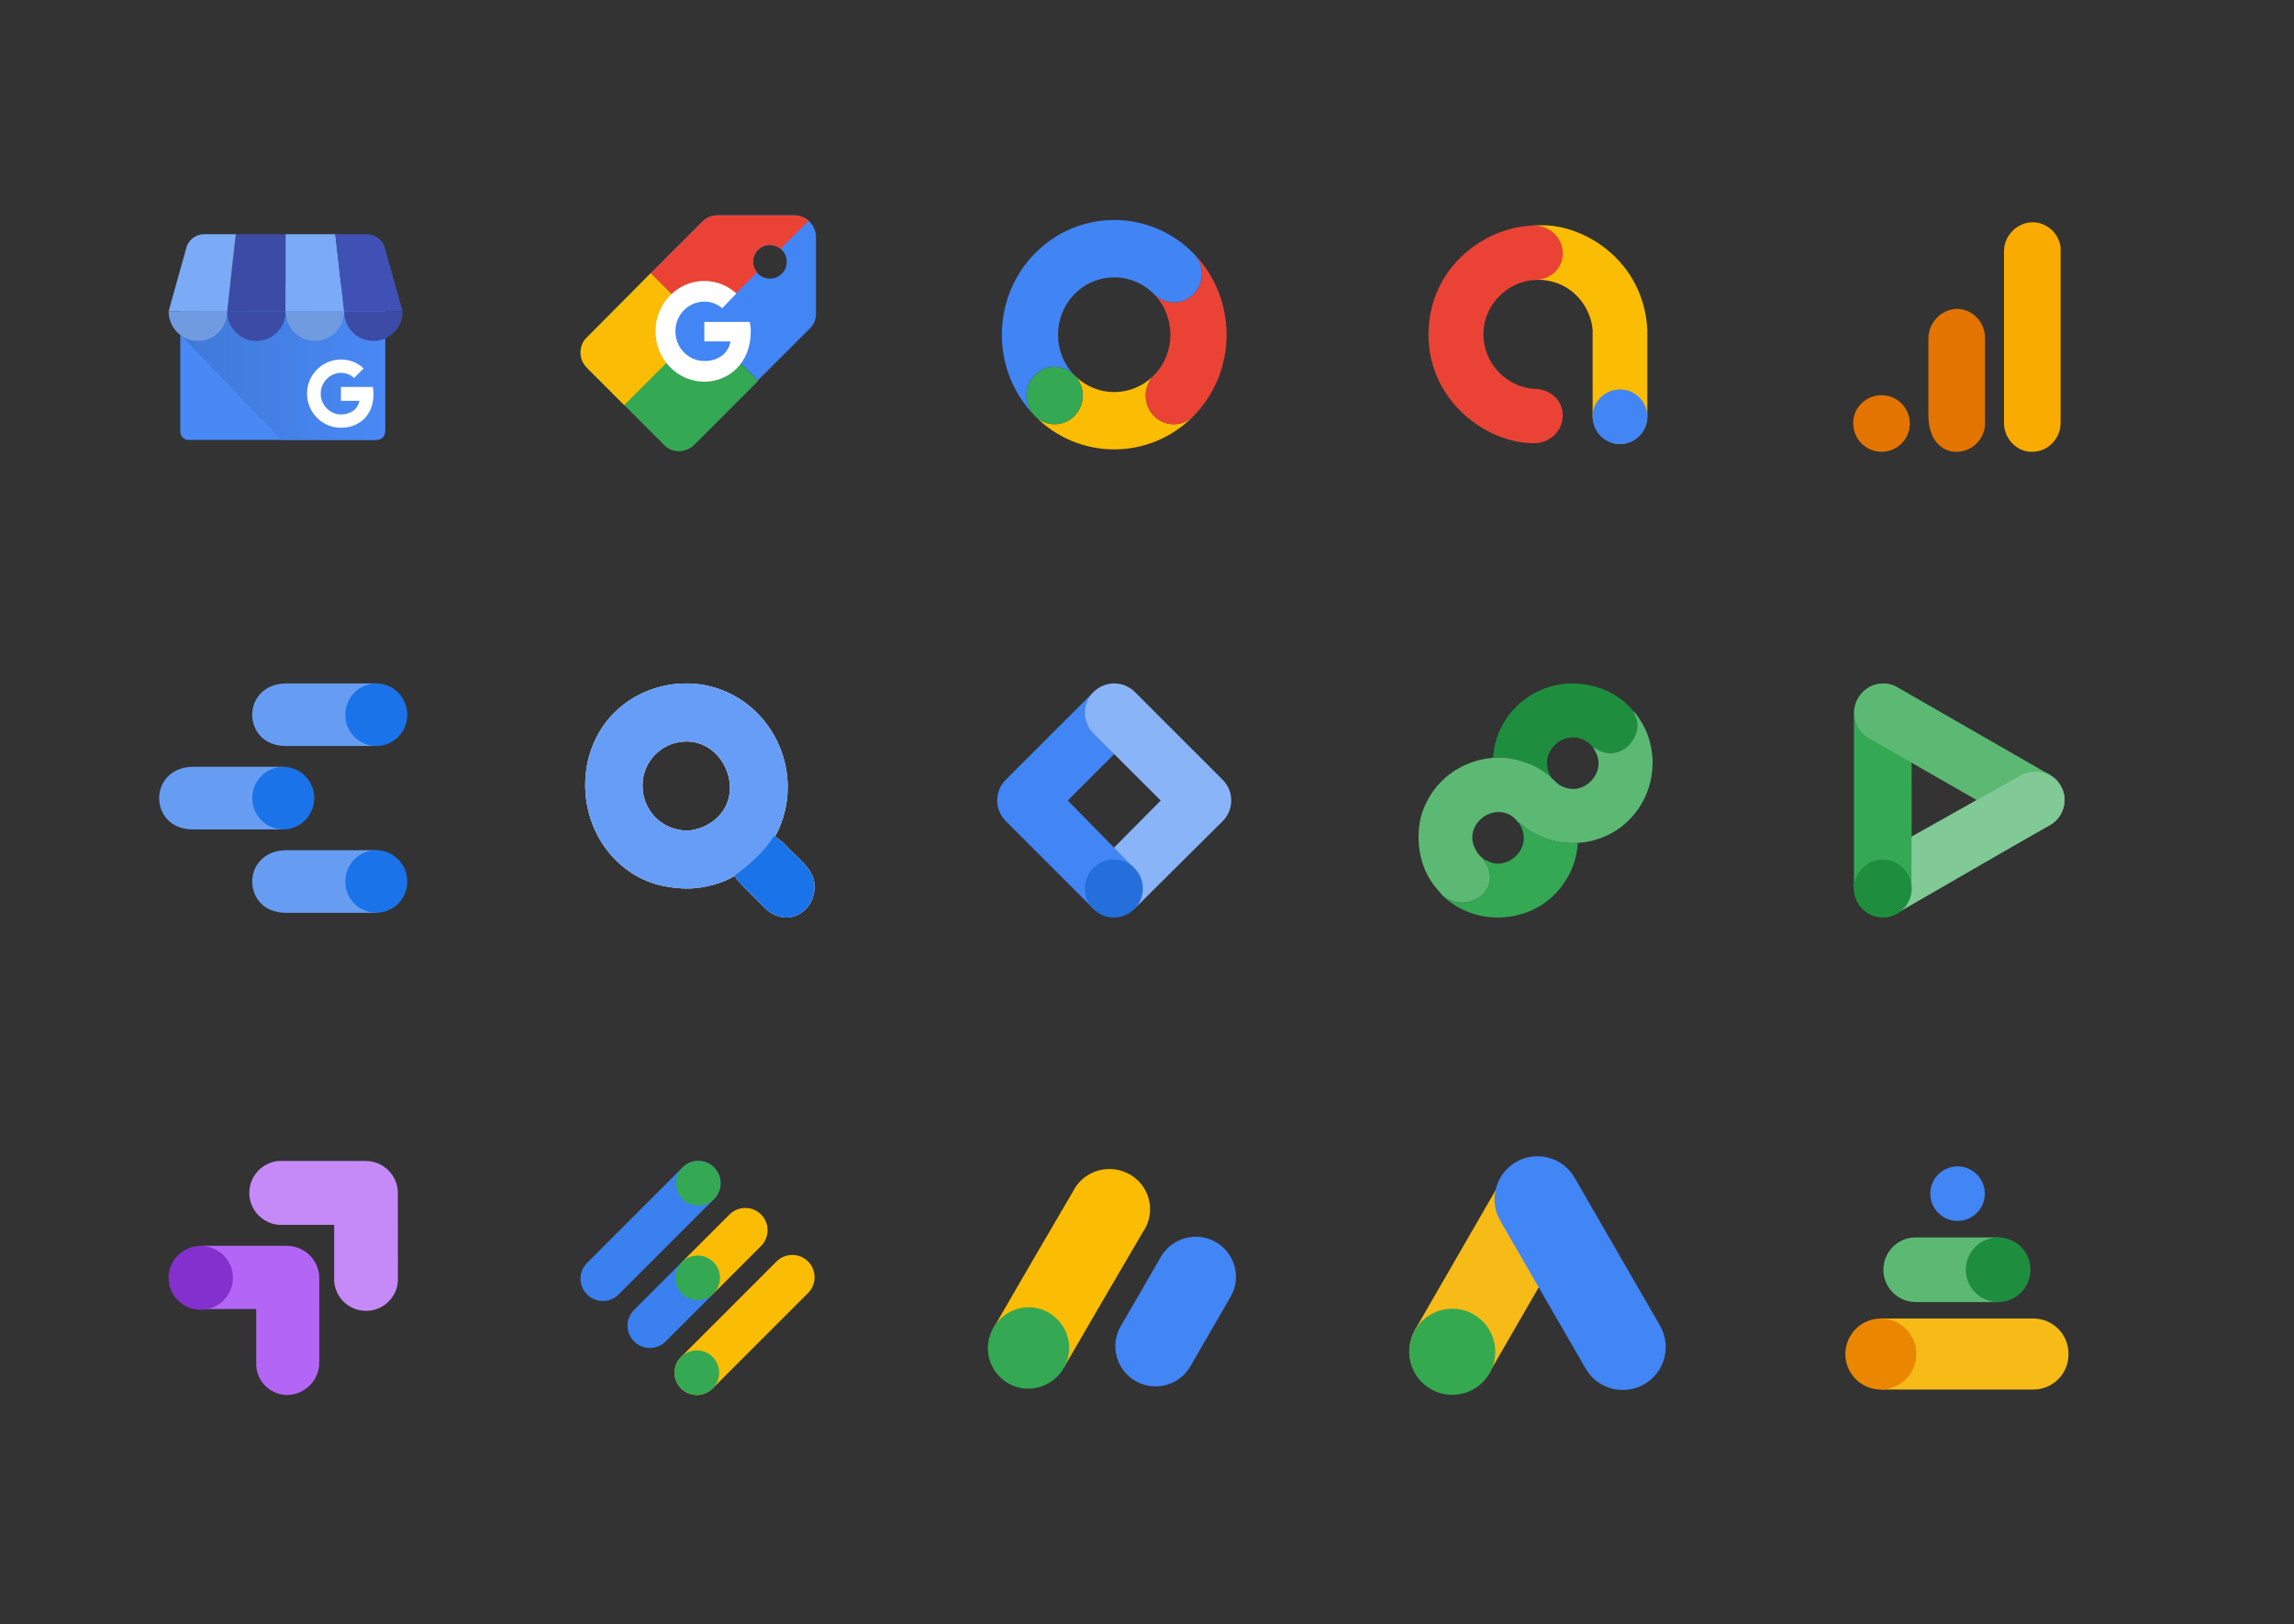 <?xml version="1.0" encoding="UTF-8"?>
<svg xmlns="http://www.w3.org/2000/svg" width="490" height="347" viewBox="0 0 490 347" fill="none">
  <rect x="0" y="0" width="490" height="347" fill="#333333" stroke="none"/>
  <path d="M305.64 296.509C301.244 293.985 299.779 288.368 302.303 283.972L320.538 252.385C323.062 247.989 328.679 246.524 333.075 249.048C337.471 251.571 338.936 257.189 336.413 261.585L318.177 293.171C315.572 297.567 310.036 299.032 305.64 296.509V296.509Z" fill="#F7BB17"></path>
  <path d="M310.199 297.962C315.28 297.962 319.398 293.843 319.398 288.763C319.398 283.682 315.28 279.563 310.199 279.563C305.119 279.563 301 283.682 301 288.763C301 293.843 305.119 297.962 310.199 297.962Z" fill="#35A950"></path>
  <path d="M323.794 248.233C328.191 245.71 333.808 247.175 336.331 251.571L354.567 283.157C357.091 287.554 355.625 293.171 351.229 295.694C346.833 298.218 341.216 296.753 338.692 292.357L320.457 260.77C317.933 256.374 319.48 250.757 323.794 248.233V248.233Z" fill="#4285F4"></path>
  <path d="M164.457 59.513C166.459 59.513 168.044 57.928 168.044 55.926C168.044 53.925 166.459 52.34 164.457 52.34C162.455 52.34 160.87 53.925 160.87 55.926C160.87 57.928 162.455 59.513 164.457 59.513V59.513ZM139.015 58.346L150.026 47.335C150.86 46.501 152.028 46 153.279 46H169.629C172.215 46 174.3 48.085 174.3 50.671V67.021C174.3 68.272 173.799 69.44 172.882 70.274L161.871 81.285L139.015 58.346V58.346Z" fill="#4285F4"></path>
  <path d="M161.954 81.369L148.358 94.966C147.523 95.8 146.356 96.384 145.021 96.384C143.686 96.384 142.602 95.883 141.768 94.966L125.418 78.616C124.584 77.782 124 76.614 124 75.363C124 74.028 124.501 72.86 125.418 72.026L139.015 58.346L161.954 81.369V81.369Z" fill="#34A853"></path>
  <path d="M133.343 86.54L125.418 78.616C124.584 77.782 124 76.614 124 75.363C124 74.028 124.501 72.86 125.418 72.026L139.015 58.346L150.276 69.607L133.343 86.54V86.54Z" fill="#FBBC05"></path>
  <path d="M172.715 47.168C171.881 46.417 170.797 46 169.629 46H153.279C152.028 46 150.86 46.501 150.026 47.335L139.015 58.346L150.276 69.607L161.704 58.179C161.204 57.511 160.87 56.761 160.87 55.926C160.87 53.925 162.455 52.34 164.457 52.34C165.291 52.34 166.125 52.59 166.709 53.174L172.715 47.168V47.168Z" fill="#EA4335"></path>
  <path d="M150.193 78.282C154.247 78.282 157.533 74.995 157.533 70.941C157.533 66.887 154.247 63.601 150.193 63.601C146.139 63.601 142.852 66.887 142.852 70.941C142.852 74.995 146.139 78.282 150.193 78.282Z" fill="#4285F4"></path>
  <path d="M160.119 68.772H150.443V72.943H156.032C155.531 75.612 153.362 77.114 150.443 77.114C147.023 77.114 144.27 74.278 144.27 70.774C144.27 67.271 147.023 64.435 150.443 64.435C151.944 64.435 153.196 64.935 154.28 65.853L157.283 62.683C155.448 61.015 153.029 60.014 150.443 60.014C144.687 60.014 140.016 64.852 140.016 70.774C140.016 76.697 144.687 81.535 150.443 81.535C155.615 81.535 160.369 77.615 160.369 70.774C160.369 70.107 160.286 69.356 160.119 68.772V68.772Z" fill="white"></path>
  <g clip-path="url(#clip0_1365_1202)">
    <path d="M80.529 61.032H40.245C39.288 61.032 38.512 61.813 38.512 62.777V92.225C38.512 93.189 39.288 93.97 40.245 93.97H80.529C81.486 93.97 82.262 93.189 82.262 92.225V62.777C82.262 61.813 81.486 61.032 80.529 61.032Z" fill="#4989F5"></path>
    <path d="M80.023 60.785H40.702C39.484 60.785 38.536 70.277 38.536 71.503L60.069 93.971H80.023C81.245 93.967 82.234 92.971 82.238 91.741V63.015C82.234 61.785 81.245 60.788 80.023 60.785V60.785Z" fill="url(#paint0_linear_1365_1202)"></path>
    <path d="M48.502 66.549H61.002V50.03H50.373L48.502 66.549Z" fill="#3C4BA6"></path>
    <path d="M73.501 66.549H61.002V50.03H71.63L73.501 66.549ZM82.262 53.162L82.277 53.218C82.274 53.198 82.266 53.18 82.262 53.162Z" fill="#7BABF7"></path>
    <path d="M82.277 53.217L82.262 53.161C81.865 51.333 80.259 50.031 78.402 50.029H71.63L73.5 66.548H86L82.277 53.217Z" fill="#3F51B5"></path>
    <path d="M39.741 53.161L39.726 53.217C39.729 53.198 39.737 53.179 39.741 53.161Z" fill="#7BABF7"></path>
    <path d="M39.725 53.217L39.741 53.161C40.137 51.333 41.743 50.031 43.601 50.029H50.373L48.5 66.548H36L39.725 53.217Z" fill="#7BABF7"></path>
    <path fill-rule="evenodd" clip-rule="evenodd" d="M48.523 66.544C48.523 70.017 45.726 72.833 42.276 72.833C38.826 72.833 36.03 70.017 36.03 66.544H48.523Z" fill="#709BE0"></path>
    <path fill-rule="evenodd" clip-rule="evenodd" d="M61.016 66.544C61.016 70.017 58.219 72.833 54.769 72.833C51.319 72.833 48.523 70.017 48.523 66.544H61.016Z" fill="#3C4BA6"></path>
    <path fill-rule="evenodd" clip-rule="evenodd" d="M73.508 66.544C73.508 70.017 70.712 72.833 67.262 72.833C63.812 72.833 61.016 70.017 61.016 66.544H73.508Z" fill="#709BE0"></path>
    <path fill-rule="evenodd" clip-rule="evenodd" d="M86 66.544C86 70.017 83.203 72.833 79.754 72.833C76.304 72.833 73.507 70.017 73.507 66.544H86Z" fill="#3C4BA6"></path>
    <path d="M79.754 83.583C79.732 83.284 79.695 83.01 79.643 82.661H72.829C72.829 83.621 72.829 84.668 72.825 85.628H76.772C76.689 86.075 76.518 86.501 76.27 86.882C76.022 87.263 75.702 87.591 75.328 87.846C75.328 87.846 75.328 87.83 75.325 87.829C74.841 88.149 74.297 88.363 73.727 88.457C73.155 88.562 72.569 88.56 71.998 88.45C71.418 88.329 70.87 88.089 70.386 87.746C69.672 87.236 69.121 86.527 68.801 85.707C68.776 85.643 68.754 85.579 68.731 85.513V85.506L68.737 85.501C68.426 84.584 68.425 83.588 68.734 82.67C68.952 82.026 69.31 81.439 69.783 80.953C70.891 79.798 72.547 79.364 74.074 79.827C74.66 80.008 75.195 80.325 75.636 80.753L76.968 79.412C77.203 79.173 77.446 78.942 77.672 78.695C76.997 78.06 76.204 77.566 75.34 77.24C73.766 76.666 72.044 76.65 70.46 77.197C70.405 77.216 70.35 77.236 70.296 77.256C68.588 77.903 67.182 79.171 66.357 80.811C66.066 81.391 65.854 82.008 65.727 82.645C64.972 86.42 67.26 90.135 70.953 91.134C72.16 91.459 73.443 91.451 74.66 91.173C75.765 90.922 76.787 90.387 77.627 89.621C78.503 88.809 79.131 87.728 79.46 86.58C79.735 85.607 79.834 84.592 79.754 83.583Z" fill="white"></path>
  </g>
  <path d="M440.149 90.363C440.149 93.699 437.439 96.513 434.104 96.513H433.374C430.248 96.096 427.955 93.282 428.059 90.155V53.885C427.955 50.758 430.248 48.049 433.374 47.528C436.709 47.111 439.732 49.508 440.149 52.843V90.363Z" fill="#F9AB00"></path>
  <path d="M401.899 84.422C405.234 84.422 407.944 87.132 407.944 90.467C407.944 93.802 405.234 96.512 401.899 96.512C398.564 96.512 395.854 93.802 395.854 90.467C395.75 87.132 398.564 84.422 401.899 84.422V84.422ZM417.845 65.975C414.51 66.183 411.904 68.997 411.904 72.332V88.695C411.904 93.073 413.885 95.782 416.699 96.408C420.034 97.033 423.16 94.949 423.89 91.614C423.994 91.197 423.994 90.78 423.994 90.363V72.124C423.994 68.789 421.284 65.975 417.949 65.975H417.845Z" fill="#E37400"></path>
  <g clip-path="url(#clip1_1365_1202)">
    <path d="M246.489 88.832C244.146 86.44 244.146 82.559 246.489 80.165C241.8 84.951 234.2 84.951 229.511 80.165C231.854 82.557 231.854 86.438 229.511 88.832C227.168 91.224 223.366 91.224 221.021 88.832C230.383 98.389 245.616 98.389 254.979 88.832C252.633 91.224 248.832 91.224 246.489 88.832Z" fill="#FBBC04"></path>
    <path d="M254.978 54.167C245.616 44.61 230.383 44.61 221.021 54.167C211.659 63.724 211.659 79.275 221.021 88.832C218.678 86.44 218.678 82.559 221.021 80.165C223.364 77.773 227.165 77.773 229.511 80.165C224.822 75.379 224.822 67.62 229.511 62.834C234.199 58.048 241.8 58.048 246.489 62.834C248.832 65.226 252.633 65.226 254.978 62.834C257.322 60.44 257.322 56.561 254.978 54.167Z" fill="#4184F3"></path>
    <path d="M225.265 90.626C228.581 90.626 231.268 87.882 231.268 84.498C231.268 81.113 228.581 78.369 225.265 78.369C221.949 78.369 219.262 81.113 219.262 84.498C219.262 87.882 221.949 90.626 225.265 90.626Z" fill="#34A853"></path>
    <path d="M254.979 54.168C257.322 56.56 257.322 60.441 254.979 62.835C252.635 65.227 248.834 65.227 246.489 62.835C251.177 67.621 251.177 75.38 246.489 80.166C244.146 82.558 244.146 86.439 246.489 88.833C248.832 91.225 252.633 91.225 254.979 88.833C264.339 79.276 264.339 63.725 254.979 54.168Z" fill="#EA4335"></path>
  </g>
  <g clip-path="url(#clip2_1365_1202)">
    <path fill-rule="evenodd" clip-rule="evenodd" d="M244.5 262.593C246.898 258.489 245.474 253.243 241.321 250.873C237.165 248.506 231.854 249.909 229.456 254.013C229.351 254.197 229.251 254.384 229.158 254.575L221.053 268.442C220.873 268.718 220.707 269.002 220.555 269.294L212.138 283.82L227.18 292.252L235.554 277.848C235.737 277.574 235.903 277.29 236.052 276.996L244.157 263.127C244.275 262.954 244.393 262.777 244.5 262.593Z" fill="#FBBC04"></path>
    <path fill-rule="evenodd" clip-rule="evenodd" d="M227.249 292.208C224.865 296.378 219.488 297.913 215.358 295.506C211.227 293.098 209.761 287.877 212.146 283.708C214.532 279.539 219.862 277.998 223.993 280.404C228.125 282.812 229.633 288.039 227.249 292.206" fill="#34A853"></path>
    <path fill-rule="evenodd" clip-rule="evenodd" d="M259.708 265.338C255.603 262.971 250.356 264.373 247.977 268.471L239.389 283.311C237.023 287.401 238.421 292.635 242.511 295.001C242.518 295.005 242.526 295.01 242.533 295.014C246.64 297.381 251.887 295.979 254.266 291.879L262.852 277.041C265.218 272.949 263.819 267.715 259.728 265.349C259.721 265.345 259.715 265.341 259.708 265.338Z" fill="#4285F4"></path>
  </g>
  <g clip-path="url(#clip3_1365_1202)">
    <path d="M327.44 48.194C327.778 48.124 329.114 48.127 329.432 48.124C338.53 48.053 351.147 55.793 351.875 70.511V88.887C351.875 92.194 349.144 94.874 345.827 94.874C343.436 94.874 340.188 91.812 340.188 88.898V70.522C339.85 65.672 335.919 60.213 329.3 59.801C328.89 59.775 327.961 59.759 327.438 59.828" fill="#FBBC04"></path>
    <path d="M351.87 89.031C351.87 92.259 349.253 94.875 346.026 94.875C342.799 94.875 340.188 92.259 340.188 89.031C340.188 85.804 342.799 83.188 346.026 83.188C349.253 83.188 351.87 85.804 351.87 89.031Z" fill="#4285F4"></path>
    <path d="M327.756 94.673C331.103 94.673 333.815 92.011 333.815 88.731C333.815 85.448 331.037 83.065 327.693 83.065C327.671 83.065 327.65 83.068 327.629 83.068C321.875 82.669 316.494 77.604 316.887 70.66L316.895 70.549C317.227 65.101 321.875 60.157 327.759 59.817C331.106 59.817 333.818 57.416 333.818 54.136C333.818 50.855 331.103 48.191 327.756 48.191C327.621 48.191 327.485 48.183 327.35 48.191C317.2 48.544 305.247 56.989 305.128 71.34V71.428C305.128 85.992 317.902 94.67 327.422 94.67H327.756V94.673Z" fill="#EA4335"></path>
  </g>
  <g clip-path="url(#clip4_1365_1202)">
    <path d="M173.945 188.584C173.573 185.626 170.724 183.523 168.775 181.555C167.748 180.518 166.802 179.411 165.517 178.737C165.816 178.227 166.086 177.7 166.326 177.161C172.076 164.321 164.449 149.199 150.788 146.407C148.438 145.93 145.618 145.868 143.245 146.243C140.158 146.729 137.167 147.825 134.542 149.541C121.498 158.064 122.049 178.034 134.832 186.431C136.935 187.817 139.326 188.807 141.794 189.284C144.249 189.759 146.848 189.99 149.337 189.63C152.073 189.234 154.565 188.487 156.903 187.149C158.192 188.988 159.947 190.508 161.522 192.099C162.598 193.185 163.649 194.454 165.003 195.198C169.767 197.813 174.574 193.628 173.945 188.584V188.584ZM152.238 175.465C150.962 176.4 149.436 177.038 147.887 177.319C146.604 177.551 145.36 177.393 144.115 177.035C136.659 174.888 134.777 165.126 140.924 160.328C142.111 159.403 143.512 158.82 144.986 158.551C154.359 156.846 160.054 169.745 152.238 175.465Z" fill="white"></path>
    <path d="M150.788 146.407C148.438 145.93 145.618 145.868 143.245 146.243C140.158 146.729 137.167 147.825 134.542 149.541C121.498 158.064 122.049 178.034 134.832 186.431C136.935 187.817 139.326 188.807 141.794 189.284C144.249 189.759 146.848 189.99 149.337 189.63C152.073 189.234 154.565 188.487 156.903 187.149C157.385 186.876 157.861 186.575 158.331 186.247C161.145 184.287 163.773 181.762 165.517 178.737C165.816 178.227 166.086 177.7 166.326 177.161C172.076 164.321 164.449 149.199 150.788 146.407V146.407ZM152.238 175.465C150.962 176.4 149.436 177.038 147.887 177.319C146.604 177.551 145.36 177.393 144.115 177.035C136.659 174.888 134.777 165.126 140.924 160.328C142.111 159.403 143.512 158.82 144.986 158.551C154.359 156.846 160.054 169.745 152.238 175.465Z" fill="#669DF6"></path>
    <path d="M165.004 195.198C163.649 194.454 162.599 193.186 161.522 192.099C159.947 190.509 158.192 188.989 156.904 187.149C156.895 187.14 156.886 187.129 156.88 187.12C160.191 184.551 163.04 182.258 165.294 178.626C165.369 178.661 165.445 178.699 165.517 178.737C166.802 179.411 167.748 180.518 168.775 181.555C170.725 183.523 173.574 185.626 173.945 188.584C174.574 193.628 169.767 197.813 165.004 195.198V195.198Z" fill="#1A73E8"></path>
  </g>
  <g clip-path="url(#clip5_1365_1202)">
    <path d="M242.352 194.101L233.671 185.41L252.319 166.572L261.16 175.411L242.352 194.101Z" fill="#8AB4F8"></path>
    <path d="M242.415 156.671L233.575 147.83L214.832 166.572C212.391 169.012 212.389 172.966 214.828 175.407C214.83 175.409 214.832 175.411 214.832 175.411L233.575 194.154L242.246 185.442L228.083 171.004L242.415 156.671Z" fill="#4285F4"></path>
    <path d="M261.158 166.573L242.415 147.83C239.973 145.389 236.015 145.389 233.573 147.83C231.132 150.272 231.132 154.229 233.573 156.669L252.327 175.411C254.768 177.853 258.726 177.853 261.166 175.411C263.607 172.97 263.607 169.012 261.166 166.573H261.158Z" fill="#8AB4F8"></path>
    <path d="M237.926 196.002C241.348 196.002 244.121 193.228 244.121 189.807C244.121 186.386 241.348 183.612 237.926 183.612C234.505 183.612 231.731 186.386 231.731 189.807C231.731 193.228 234.505 196.002 237.926 196.002Z" fill="#246FDB"></path>
  </g>
  <g clip-path="url(#clip6_1365_1202)">
    <path d="M318.885 161.883C319.41 161.872 319.921 161.795 320.449 161.818C323.188 161.938 325.927 162.689 328.333 164.008C329.445 164.618 330.36 165.442 331.391 166.159C331.265 165.826 331.048 165.537 330.907 165.209C330.573 164.434 330.405 163.608 330.442 162.765C330.578 159.672 333.502 157.224 336.556 157.55C337.468 157.647 338.404 158.03 339.139 158.568C339.512 158.84 339.807 159.191 340.159 159.486C340.712 159.948 341.374 160.334 342.062 160.559C344.569 161.376 347.532 160.366 348.896 158.083C349.68 156.768 349.867 155.226 349.594 153.739C349.272 151.982 347.954 150.732 346.615 149.666C343.522 147.202 339.735 146 335.809 146C329.227 146 323.15 149.931 320.402 155.91C319.857 157.096 319.441 158.36 319.199 159.643C319.059 160.386 319.023 161.143 318.885 161.883V161.883Z" fill="#1E8E3E"></path>
    <path d="M348.858 151.905C349.193 152.824 349.695 153.607 349.739 154.62C349.876 157.734 347.447 160.717 344.237 160.862C343.303 160.904 342.359 160.711 341.518 160.304C341.073 160.089 340.683 159.75 340.227 159.575C340.989 160.808 341.546 161.953 341.444 163.444C341.254 166.208 338.514 168.798 335.673 168.523C334.694 168.429 333.682 168.124 332.886 167.533C332.176 167.006 331.603 166.288 330.915 165.726C329.542 164.603 327.968 163.634 326.294 163.028C324.73 162.462 323.065 162.007 321.4 161.89C314.579 161.413 307.878 165.034 304.8 171.183C304.117 172.546 303.538 174.015 303.283 175.527C302.48 180.298 303.358 185.171 306.286 189.102C306.734 189.703 307.234 190.24 307.73 190.799C307.899 190.989 308.019 191.223 308.218 191.386C310.968 193.644 315.341 193.204 317.408 190.256C317.777 189.729 318.052 189.122 318.185 188.491C318.449 187.238 318.21 185.96 317.642 184.826C317.406 184.353 316.912 183.897 316.777 183.4C316.234 183.017 315.784 182.458 315.418 181.907C314.855 181.059 314.479 179.947 314.479 178.921C314.479 174.926 319.145 172.123 322.622 174.133C323.301 174.525 323.872 175.091 324.321 175.73C324.89 175.86 325.479 176.558 325.953 176.909C326.876 177.594 327.898 178.15 328.943 178.628C332.942 180.457 337.738 180.56 341.856 179.053C343.377 178.496 344.84 177.727 346.138 176.756C351.879 172.462 354.292 165.002 352.323 158.151C351.851 156.507 351.121 154.959 350.171 153.535C349.797 152.976 349.404 152.308 348.857 151.906L348.858 151.905Z" fill="#5BB974"></path>
    <path d="M324.391 175.662C324.52 176.003 324.756 176.283 324.913 176.612C325.303 177.434 325.515 178.349 325.475 179.26C325.344 182.244 322.52 184.687 319.565 184.48C318.474 184.404 317.689 183.838 316.711 183.468C317.392 184.497 318.134 185.518 318.262 186.794C318.584 190.008 315.797 192.617 312.701 192.829C311.62 192.903 310.541 192.652 309.574 192.169C309.171 191.968 308.827 191.658 308.419 191.477C308.786 192.115 309.661 192.61 310.254 193.029C312.236 194.426 314.592 195.364 316.982 195.759C322.582 196.685 328.487 194.931 332.404 190.731C333.713 189.328 334.785 187.722 335.584 185.979C336.435 184.122 336.872 182.101 337.032 180.074C336.248 180.074 335.434 180.136 334.653 180.062C332.179 179.828 329.842 179.135 327.653 177.949C326.885 177.533 326.169 177.033 325.478 176.5C325.121 176.225 324.798 175.852 324.391 175.662V175.662Z" fill="#34A853"></path>
  </g>
  <path d="M418.135 260.813C421.351 260.813 423.958 258.206 423.958 254.99C423.958 251.774 421.351 249.167 418.135 249.167C414.92 249.167 412.312 251.774 412.312 254.99C412.312 258.206 414.92 260.813 418.135 260.813Z" fill="#4285F4"></path>
  <path d="M426.938 278.146H409.198C405.385 278.146 402.292 275.053 402.292 271.239C402.292 267.426 405.385 264.333 409.198 264.333H426.938V278.146Z" fill="#5BB974"></path>
  <path d="M426.802 278.146C430.616 278.146 433.708 275.053 433.708 271.239C433.708 267.425 430.616 264.333 426.802 264.333C422.988 264.333 419.896 267.425 419.896 271.239C419.896 275.053 422.988 278.146 426.802 278.146Z" fill="#1E8E3E"></path>
  <path d="M434.331 296.834H401.75V281.667H434.331C438.475 281.667 441.833 285.025 441.833 289.169V289.332C441.833 293.475 438.475 296.834 434.331 296.834Z" fill="#F7BB17"></path>
  <path d="M401.75 296.834C405.938 296.834 409.333 293.438 409.333 289.25C409.333 285.062 405.938 281.667 401.75 281.667C397.562 281.667 394.167 285.062 394.167 289.25C394.167 293.438 397.562 296.834 401.75 296.834Z" fill="#EA8600"></path>
  <g clip-path="url(#clip7_1365_1202)">
    <path d="M431.517 165.549C434.441 163.767 438.25 164.702 440.023 167.637C441.799 170.571 440.867 174.393 437.942 176.172C437.864 176.22 437.786 176.265 437.708 176.308L405.445 194.95C402.52 196.731 398.711 195.797 396.936 192.862C395.161 189.928 396.093 186.106 399.017 184.325C399.095 184.277 399.173 184.232 399.251 184.189L431.517 165.549Z" fill="#81C995"></path>
    <path d="M408.334 152.255C408.349 148.83 405.592 146.04 402.179 146.025C401.74 146.023 401.303 146.069 400.872 146.159C397.981 146.872 395.959 149.491 396 152.481V189.508L408.322 189.732L408.334 152.255Z" fill="#34A853"></path>
    <path d="M431.656 176.331C434.638 177.881 438.307 176.889 440.109 174.043C441.841 171.119 440.883 167.338 437.969 165.6C437.946 165.588 437.926 165.575 437.903 165.561L405.424 146.886C402.532 145.134 398.771 146.064 397.022 148.966C396.979 149.038 396.936 149.112 396.895 149.186C395.179 152.133 396.168 155.92 399.105 157.643C399.126 157.656 399.146 157.666 399.167 157.678L431.656 176.331Z" fill="#5BB974"></path>
    <path d="M437.69 176.374L408.324 192.833V178.695L431.625 165.658C434.714 163.94 438.607 165.06 440.319 168.162C440.479 168.45 440.614 168.751 440.727 169.059C441.601 171.911 440.325 174.986 437.69 176.374Z" fill="#81C995"></path>
    <path d="M402.173 195.998C405.576 195.998 408.334 193.231 408.334 189.817C408.334 186.402 405.576 183.635 402.173 183.635C398.771 183.635 396.012 186.402 396.012 189.817C396.012 193.231 398.771 195.998 402.173 195.998Z" fill="#1E8E3E"></path>
  </g>
  <g clip-path="url(#clip8_1365_1202)">
    <path d="M172.605 276.216L152.216 296.605C150.356 298.465 147.339 298.465 145.479 296.605C143.617 294.745 143.619 291.728 145.479 289.868L165.869 269.477C167.729 267.617 170.747 267.617 172.607 269.477C174.467 271.339 174.467 274.354 172.605 276.216Z" fill="#FBBC04"></path>
    <path d="M152.216 296.606C154.076 294.745 154.076 291.728 152.216 289.867C150.355 288.006 147.338 288.006 145.477 289.867C143.616 291.728 143.616 294.745 145.477 296.606C147.338 298.467 150.355 298.467 152.216 296.606Z" fill="#34A853"></path>
    <path d="M155.828 259.438L145.631 269.632L152.369 276.369L162.565 266.175C164.425 264.315 164.425 261.298 162.565 259.438C160.703 257.576 157.688 257.576 155.828 259.438Z" fill="#FBBC04"></path>
    <path d="M142.174 286.565L152.369 276.371L145.631 269.634L135.437 279.828C133.577 281.688 133.577 284.705 135.437 286.565C137.297 288.425 140.314 288.425 142.174 286.565Z" fill="#3B80EF"></path>
    <path d="M152.392 276.347C154.253 274.486 154.253 271.469 152.392 269.608C150.532 267.747 147.514 267.747 145.654 269.608C143.793 271.469 143.793 274.486 145.654 276.347C147.514 278.208 150.532 278.208 152.392 276.347Z" fill="#34A853"></path>
    <path d="M152.524 256.133L132.133 276.524C130.273 278.384 127.256 278.384 125.396 276.524C123.536 274.664 123.536 271.647 125.396 269.787L145.786 249.396C147.646 247.536 150.664 247.536 152.524 249.396C154.384 251.256 154.384 254.273 152.524 256.133Z" fill="#3B80EF"></path>
    <path d="M149.154 257.53C151.785 257.53 153.919 255.397 153.919 252.765C153.919 250.133 151.785 248 149.154 248C146.522 248 144.389 250.133 144.389 252.765C144.389 255.397 146.522 257.53 149.154 257.53Z" fill="#34A853"></path>
  </g>
  <g clip-path="url(#clip9_1365_1202)">
    <path d="M80.379 181.631H61.134C56.48 181.631 53.873 184.869 53.873 188.314C53.873 191.494 56.084 194.998 61.134 194.998H80.379V181.631Z" fill="#669DF3"></path>
    <path d="M80.379 194.987C84.036 194.987 87 191.995 87 188.304C87 184.612 84.036 181.62 80.379 181.62C76.723 181.62 73.758 184.612 73.758 188.304C73.758 191.995 76.723 194.987 80.379 194.987Z" fill="#1A73E8"></path>
    <path d="M60.506 163.809H41.261C36.608 163.809 34 167.047 34 170.494C34 173.674 36.211 177.178 41.261 177.178H60.506V163.809Z" fill="#669DF3"></path>
    <path d="M60.506 177.179C64.163 177.179 67.127 174.186 67.127 170.495C67.127 166.804 64.163 163.812 60.506 163.812C56.85 163.812 53.886 166.804 53.886 170.495C53.886 174.186 56.85 177.179 60.506 177.179Z" fill="#1A73E8"></path>
    <path d="M80.379 146H61.134C56.48 146 53.873 149.239 53.873 152.684C53.873 155.863 56.084 159.367 61.134 159.367H80.379V146Z" fill="#669DF3"></path>
    <path d="M80.379 159.367C84.036 159.367 87 156.375 87 152.684C87 148.992 84.036 146 80.379 146C76.723 146 73.758 148.992 73.758 152.684C73.758 156.375 76.723 159.367 80.379 159.367Z" fill="#1A73E8"></path>
  </g>
  <g clip-path="url(#clip10_1365_1202)">
    <path d="M68.194 272.89C68.106 269.103 64.962 266.091 61.142 266.135H42.96V279.643H54.736V291.004C54.532 294.659 57.353 297.787 61.038 297.99C61.118 297.994 61.2 297.998 61.279 297.998C65.136 297.959 68.231 294.829 68.192 291.004L68.194 272.89Z" fill="#B366F6"></path>
    <path d="M42.88 279.795C46.68 279.795 49.76 276.74 49.76 272.971C49.76 269.203 46.68 266.147 42.88 266.147C39.08 266.147 36 269.203 36 272.971C36 276.74 39.08 279.795 42.88 279.795Z" fill="#8430CE"></path>
    <path d="M84.982 254.789C84.945 251.029 81.86 248 78.069 248H59.471C55.937 248.353 53.249 251.301 53.249 254.824C53.249 258.347 55.937 261.293 59.471 261.646H71.385V272.994C71.232 276.722 74.155 279.866 77.912 280.018C81.67 280.17 84.841 277.271 84.994 273.545C85.002 273.363 85.002 273.178 84.994 272.996L84.982 254.789Z" fill="#C58AF8"></path>
  </g>
  <defs>
    <linearGradient id="paint0_linear_1365_1202" x1="38.536" y1="77.377" x2="82.237" y2="77.377" gradientUnits="userSpaceOnUse">
      <stop offset="0.03" stop-color="#4079D8"></stop>
      <stop offset="1" stop-color="#4989F5"></stop>
    </linearGradient>
    <clipPath id="clip0_1365_1202">
      <rect width="50" height="44" fill="white" transform="translate(36 50)"></rect>
    </clipPath>
    <clipPath id="clip1_1365_1202">
      <rect width="48" height="49" fill="white" transform="translate(214 47)"></rect>
    </clipPath>
    <clipPath id="clip2_1365_1202">
      <rect width="53" height="48" fill="white" transform="translate(211 249)"></rect>
    </clipPath>
    <clipPath id="clip3_1365_1202">
      <rect width="51" height="51" fill="white" transform="translate(303 46)"></rect>
    </clipPath>
    <clipPath id="clip4_1365_1202">
      <rect width="49" height="50" fill="white" transform="translate(125 146)"></rect>
    </clipPath>
    <clipPath id="clip5_1365_1202">
      <rect width="50" height="50" fill="white" transform="translate(213 146)"></rect>
    </clipPath>
    <clipPath id="clip6_1365_1202">
      <rect width="50" height="50" fill="white" transform="translate(303 146)"></rect>
    </clipPath>
    <clipPath id="clip7_1365_1202">
      <rect width="45" height="50" fill="white" transform="translate(396 146)"></rect>
    </clipPath>
    <clipPath id="clip8_1365_1202">
      <rect width="50" height="50" fill="white" transform="translate(124 248)"></rect>
    </clipPath>
    <clipPath id="clip9_1365_1202">
      <rect width="53" height="49" fill="white" transform="translate(34 146)"></rect>
    </clipPath>
    <clipPath id="clip10_1365_1202">
      <rect width="49" height="50" fill="white" transform="translate(36 248)"></rect>
    </clipPath>
  </defs>
</svg>
